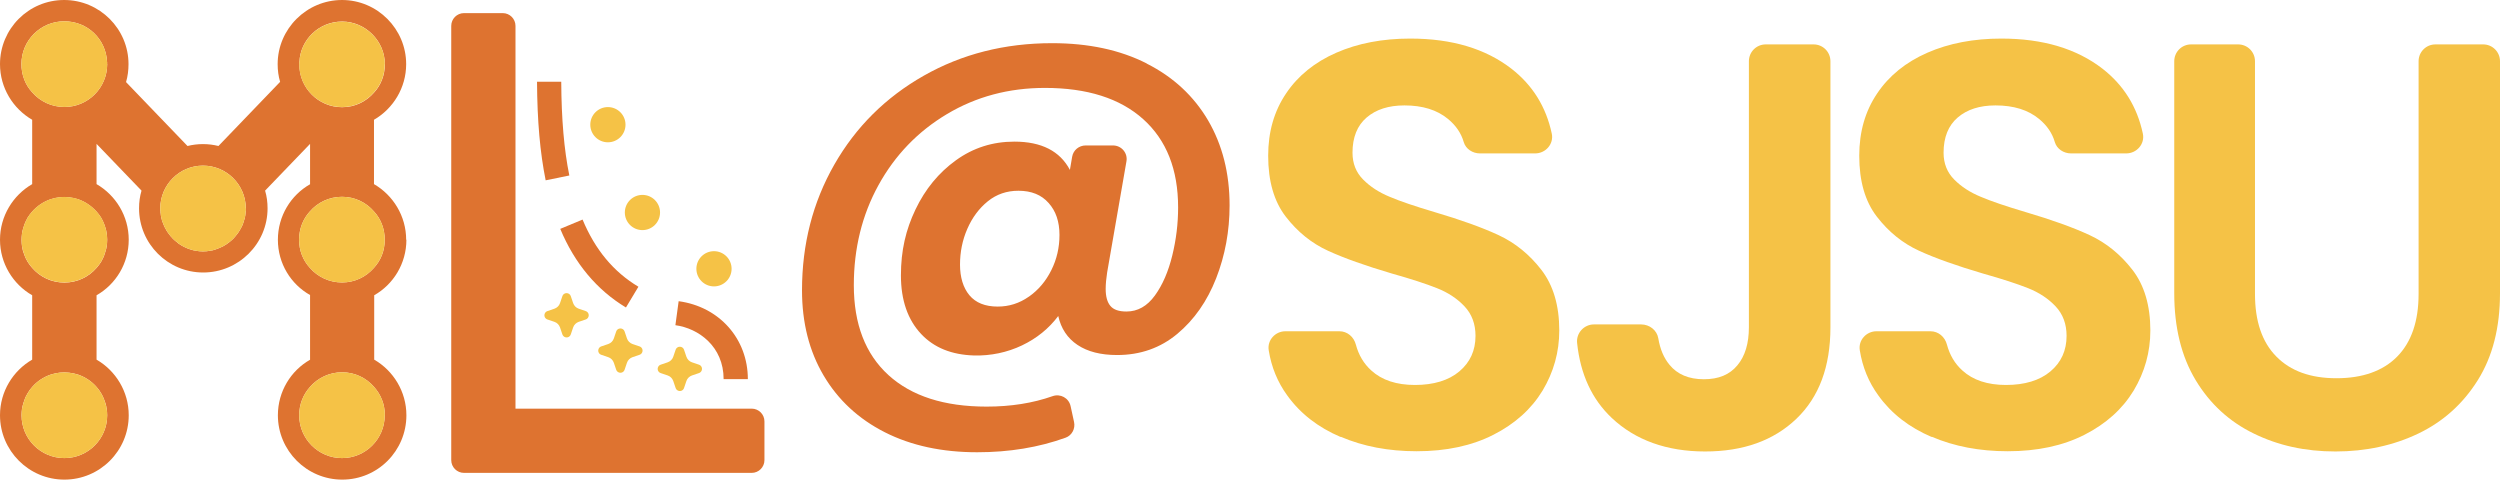 <svg width="163" height="32" viewBox="0 0 163 32" fill="none" xmlns="http://www.w3.org/2000/svg">
<path d="M26.482 15.632C26.482 14.089 25.634 12.729 24.384 12.005V7.809C25.634 7.085 26.482 5.725 26.482 4.182C26.482 1.886 24.603 0 22.3 0C19.997 0 18.103 1.879 18.103 4.182C18.103 4.584 18.154 4.972 18.264 5.337L14.243 9.519C13.921 9.439 13.585 9.395 13.234 9.395C12.883 9.395 12.546 9.439 12.225 9.519L8.218 5.352C8.328 4.979 8.379 4.584 8.379 4.182C8.379 1.886 6.5 0 4.182 0C1.864 0 0 1.879 0 4.182C0 5.725 0.848 7.085 2.098 7.809V12.005C0.848 12.729 0 14.089 0 15.632C0 17.174 0.848 18.534 2.098 19.251V23.448C0.848 24.171 0 25.531 0 27.074C0 29.384 1.879 31.271 4.197 31.271C6.514 31.271 8.393 29.392 8.393 27.074C8.393 25.531 7.545 24.171 6.295 23.448V19.251C7.545 18.542 8.393 17.182 8.393 15.632C8.393 14.082 7.545 12.729 6.295 12.005V9.381L9.227 12.429C9.117 12.795 9.066 13.182 9.066 13.585C9.066 15.895 10.945 17.767 13.248 17.767C15.551 17.767 17.445 15.895 17.445 13.585C17.445 13.182 17.394 12.795 17.284 12.429L20.216 9.381V12.013C18.966 12.722 18.118 14.082 18.118 15.632C18.118 17.182 18.966 18.534 20.216 19.236V23.455C18.966 24.164 18.118 25.524 18.118 27.074C18.118 29.384 19.997 31.271 22.314 31.271C24.632 31.271 26.497 29.392 26.497 27.074C26.497 25.531 25.648 24.171 24.398 23.448V19.251C25.648 18.542 26.497 17.182 26.497 15.632H26.482ZM6.588 25.634C6.668 25.765 6.748 25.919 6.8 26.08C6.851 26.226 6.909 26.365 6.931 26.511C6.931 26.555 6.946 26.606 6.96 26.657C6.975 26.789 6.99 26.928 6.99 27.074C6.99 28.617 5.739 29.867 4.197 29.867C2.654 29.867 1.404 28.617 1.404 27.074C1.404 26.928 1.418 26.789 1.433 26.657C1.448 26.606 1.462 26.548 1.462 26.511C1.492 26.365 1.543 26.226 1.594 26.08C1.645 25.919 1.725 25.773 1.806 25.634C1.886 25.488 1.996 25.349 2.098 25.232C2.42 24.859 2.837 24.588 3.297 24.427C3.392 24.398 3.502 24.376 3.59 24.347C3.78 24.303 3.992 24.281 4.197 24.281C4.401 24.281 4.613 24.31 4.804 24.347C4.899 24.376 5.008 24.398 5.096 24.427C5.557 24.588 5.973 24.859 6.295 25.232C6.405 25.356 6.507 25.488 6.588 25.634ZM6.588 14.184C6.668 14.33 6.748 14.476 6.8 14.63C6.851 14.762 6.895 14.915 6.931 15.062V15.076C6.946 15.127 6.946 15.186 6.96 15.237C6.975 15.361 6.99 15.507 6.99 15.639C6.99 15.785 6.975 15.924 6.96 16.056C6.946 16.107 6.931 16.166 6.931 16.202C6.887 16.348 6.851 16.494 6.8 16.633C6.748 16.794 6.668 16.926 6.588 17.079C6.507 17.211 6.397 17.35 6.295 17.467C5.783 18.059 5.03 18.425 4.197 18.425C3.363 18.425 2.61 18.059 2.098 17.467C1.989 17.343 1.886 17.211 1.806 17.079C1.725 16.933 1.645 16.794 1.594 16.633C1.543 16.502 1.484 16.348 1.462 16.202C1.462 16.158 1.448 16.107 1.433 16.056C1.418 15.924 1.404 15.785 1.404 15.639C1.404 15.507 1.418 15.368 1.433 15.237C1.448 15.186 1.448 15.127 1.462 15.076V15.062C1.506 14.915 1.543 14.769 1.594 14.63C1.645 14.484 1.725 14.338 1.806 14.184C1.886 14.053 1.996 13.914 2.098 13.797C2.42 13.431 2.837 13.153 3.297 12.992C3.392 12.963 3.502 12.941 3.59 12.912C3.78 12.868 3.992 12.846 4.197 12.846C4.401 12.846 4.613 12.875 4.804 12.912C4.899 12.941 5.008 12.963 5.096 12.992C5.557 13.153 5.973 13.438 6.295 13.797C6.405 13.921 6.507 14.053 6.588 14.184ZM6.99 4.182C6.99 5.725 5.739 6.975 4.197 6.975C3.363 6.975 2.61 6.609 2.098 6.017C1.652 5.535 1.396 4.891 1.396 4.175C1.396 2.639 2.647 1.389 4.189 1.389C5.732 1.389 6.917 2.574 6.982 4.051V4.175L6.99 4.182ZM16.034 13.738L16.019 13.753V13.797C16.019 13.841 16.019 13.892 16.005 13.928C16.005 13.994 15.99 14.074 15.975 14.14C15.975 14.184 15.961 14.221 15.946 14.264C15.917 14.345 15.895 14.44 15.866 14.52C15.836 14.601 15.815 14.681 15.771 14.762C15.727 14.842 15.69 14.922 15.646 14.988C15.595 15.069 15.551 15.149 15.5 15.215C15.405 15.339 15.31 15.456 15.208 15.566C15.127 15.646 15.047 15.712 14.966 15.778C14.835 15.888 14.681 15.983 14.535 16.063C14.374 16.143 14.213 16.209 14.038 16.268C13.928 16.312 13.811 16.334 13.701 16.348C13.555 16.378 13.395 16.392 13.234 16.392C13.073 16.392 12.912 16.378 12.766 16.348C12.656 16.334 12.539 16.304 12.429 16.268C12.298 16.224 12.144 16.173 12.027 16.107C11.918 16.056 11.815 15.997 11.72 15.931C11.669 15.902 11.611 15.866 11.559 15.807C11.464 15.741 11.369 15.661 11.274 15.566C11.165 15.456 11.069 15.339 10.982 15.215C10.931 15.149 10.872 15.069 10.835 14.988C10.792 14.922 10.755 14.842 10.711 14.762C10.682 14.681 10.645 14.601 10.616 14.52C10.572 14.44 10.55 14.345 10.536 14.264C10.521 14.221 10.507 14.184 10.507 14.14C10.492 14.074 10.477 13.994 10.477 13.928C10.463 13.884 10.463 13.833 10.463 13.797V13.753C10.463 13.753 10.448 13.738 10.448 13.723V13.592C10.448 12.049 11.698 10.799 13.234 10.799C14.769 10.799 16.027 12.049 16.027 13.592V13.738H16.034ZM19.507 4.182V4.051L19.521 4.036C19.587 2.574 20.808 1.404 22.307 1.404C23.806 1.404 25.093 2.654 25.093 4.189C25.093 4.899 24.837 5.549 24.391 6.032C23.879 6.624 23.14 6.99 22.307 6.99C20.764 6.99 19.514 5.739 19.514 4.197L19.507 4.182ZM25.085 27.074C25.085 28.617 23.835 29.867 22.3 29.867C20.764 29.867 19.507 28.617 19.507 27.074C19.507 26.372 19.763 25.729 20.209 25.232C20.721 24.639 21.474 24.274 22.307 24.274C23.14 24.274 23.879 24.639 24.391 25.232C24.837 25.729 25.093 26.372 25.093 27.074H25.085ZM22.3 18.417C21.466 18.417 20.713 18.052 20.201 17.46C19.755 16.977 19.5 16.334 19.5 15.632C19.5 14.93 19.755 14.272 20.201 13.789C20.713 13.197 21.466 12.832 22.3 12.832C23.133 12.832 23.872 13.197 24.384 13.789C24.829 14.272 25.085 14.915 25.085 15.632C25.085 16.348 24.829 16.977 24.384 17.46C23.872 18.052 23.133 18.417 22.3 18.417Z" fill="#DE7330"/>
<path d="M16.034 13.592V13.738L16.019 13.753V13.797C16.019 13.841 16.019 13.892 16.004 13.928C16.004 13.994 15.99 14.075 15.975 14.14C15.975 14.184 15.96 14.221 15.946 14.264C15.917 14.345 15.895 14.44 15.866 14.52C15.836 14.601 15.814 14.681 15.77 14.762C15.727 14.842 15.69 14.923 15.646 14.988C15.595 15.069 15.551 15.149 15.5 15.215C15.405 15.339 15.31 15.456 15.207 15.566C15.127 15.646 15.047 15.712 14.966 15.778C14.835 15.888 14.681 15.983 14.535 16.063C14.374 16.144 14.213 16.209 14.038 16.268C13.928 16.312 13.811 16.334 13.701 16.348C13.555 16.378 13.394 16.392 13.233 16.392C13.072 16.392 12.912 16.378 12.765 16.348C12.656 16.334 12.539 16.304 12.429 16.268C12.297 16.224 12.144 16.173 12.027 16.107C11.917 16.056 11.815 15.997 11.72 15.931C11.669 15.902 11.61 15.866 11.559 15.807C11.464 15.741 11.369 15.661 11.274 15.566C11.164 15.456 11.069 15.339 10.982 15.215C10.93 15.149 10.872 15.069 10.835 14.988C10.791 14.923 10.755 14.842 10.711 14.762C10.682 14.681 10.645 14.601 10.616 14.52C10.572 14.44 10.55 14.345 10.536 14.264C10.521 14.221 10.506 14.184 10.506 14.14C10.492 14.075 10.477 13.994 10.477 13.928C10.462 13.884 10.462 13.833 10.462 13.797V13.753C10.462 13.753 10.448 13.738 10.448 13.723V13.592C10.448 12.049 11.698 10.799 13.233 10.799C14.769 10.799 16.026 12.049 16.026 13.592H16.034Z" fill="#F5C246"/>
<path d="M6.99 4.058V4.182C6.99 5.725 5.739 6.975 4.197 6.975C3.363 6.975 2.61 6.61 2.098 6.017C1.652 5.535 1.396 4.891 1.396 4.175C1.396 2.64 2.647 1.389 4.189 1.389C5.732 1.389 6.917 2.574 6.982 4.051L6.99 4.058Z" fill="#F5C246"/>
<path fill-rule="evenodd" clip-rule="evenodd" d="M25.085 4.182C25.085 4.891 24.829 5.542 24.384 6.025C23.872 6.617 23.133 6.982 22.3 6.982C20.757 6.982 19.507 5.732 19.507 4.189V4.058L19.521 4.043C19.587 2.581 20.808 1.411 22.307 1.411C23.806 1.411 25.093 2.661 25.093 4.197L25.085 4.182Z" fill="#F5C246"/>
<path fill-rule="evenodd" clip-rule="evenodd" d="M25.085 27.074C25.085 28.617 23.835 29.867 22.3 29.867C20.764 29.867 19.507 28.617 19.507 27.074C19.507 26.372 19.763 25.729 20.209 25.232C20.721 24.639 21.474 24.274 22.307 24.274C23.141 24.274 23.879 24.639 24.391 25.232C24.837 25.729 25.093 26.372 25.093 27.074H25.085Z" fill="#F5C246"/>
<path fill-rule="evenodd" clip-rule="evenodd" d="M25.085 15.632C25.085 16.334 24.829 16.977 24.384 17.46C23.872 18.052 23.133 18.417 22.3 18.417C21.466 18.417 20.713 18.052 20.201 17.46C19.755 16.977 19.5 16.334 19.5 15.632C19.5 14.93 19.755 14.272 20.201 13.789C20.713 13.197 21.466 12.832 22.3 12.832C23.133 12.832 23.872 13.197 24.384 13.789C24.829 14.272 25.085 14.915 25.085 15.632Z" fill="#F5C246"/>
<path fill-rule="evenodd" clip-rule="evenodd" d="M6.99 27.074C6.99 28.617 5.739 29.867 4.197 29.867C2.654 29.867 1.404 28.617 1.404 27.074C1.404 26.928 1.418 26.789 1.433 26.657C1.448 26.606 1.462 26.548 1.462 26.511C1.506 26.365 1.543 26.219 1.594 26.08C1.645 25.919 1.726 25.773 1.806 25.634C1.886 25.488 1.996 25.349 2.098 25.232C2.42 24.859 2.837 24.588 3.297 24.427C3.393 24.398 3.502 24.376 3.59 24.347C3.78 24.303 3.992 24.281 4.197 24.281C4.401 24.281 4.614 24.31 4.804 24.347C4.899 24.376 5.008 24.398 5.096 24.427C5.557 24.588 5.973 24.859 6.295 25.232C6.405 25.356 6.507 25.488 6.588 25.634C6.668 25.765 6.748 25.919 6.8 26.08C6.851 26.211 6.895 26.365 6.931 26.511C6.931 26.555 6.946 26.606 6.96 26.657C6.975 26.789 6.99 26.928 6.99 27.074Z" fill="#F5C246"/>
<path fill-rule="evenodd" clip-rule="evenodd" d="M6.99 15.632C6.99 15.778 6.975 15.917 6.96 16.049C6.946 16.1 6.931 16.158 6.931 16.195C6.887 16.341 6.851 16.487 6.8 16.626C6.748 16.787 6.668 16.919 6.588 17.072C6.507 17.204 6.397 17.343 6.295 17.46C5.783 18.052 5.03 18.418 4.197 18.418C3.363 18.418 2.61 18.052 2.098 17.46C1.989 17.335 1.886 17.204 1.806 17.072C1.726 16.926 1.645 16.787 1.594 16.626C1.543 16.495 1.499 16.341 1.462 16.195C1.462 16.151 1.448 16.1 1.433 16.049C1.418 15.917 1.404 15.778 1.404 15.632C1.404 15.5 1.418 15.361 1.433 15.23C1.448 15.178 1.448 15.12 1.462 15.069V15.054C1.506 14.908 1.543 14.762 1.594 14.623C1.645 14.477 1.726 14.33 1.806 14.177C1.886 14.045 1.996 13.906 2.098 13.789C2.42 13.424 2.837 13.146 3.297 12.985C3.393 12.956 3.502 12.934 3.59 12.905C3.78 12.861 3.992 12.839 4.197 12.839C4.401 12.839 4.614 12.868 4.804 12.905C4.899 12.934 5.008 12.956 5.096 12.985C5.557 13.146 5.973 13.431 6.295 13.789C6.405 13.914 6.507 14.045 6.588 14.177C6.668 14.323 6.748 14.469 6.8 14.623C6.851 14.755 6.895 14.908 6.931 15.054V15.069C6.946 15.12 6.946 15.178 6.96 15.23C6.975 15.354 6.99 15.5 6.99 15.632Z" fill="#F5C246"/>
<path d="M48.76 24.72H47.18C47.18 22.592 45.55 21.408 44.036 21.203L44.248 19.638C46.903 19.997 48.76 22.088 48.76 24.72ZM40.812 20.048C38.918 18.907 37.471 17.182 36.528 14.922L37.983 14.316C38.809 16.29 40.001 17.723 41.624 18.695L40.812 20.048ZM35.577 11.757C35.212 9.943 35.029 7.904 35.014 5.33H36.593C36.608 7.794 36.776 9.739 37.12 11.442L35.577 11.757Z" fill="#DE7330"/>
<path d="M49.008 30.832H30.254C29.794 30.832 29.421 30.459 29.421 29.999V1.689C29.421 1.228 29.794 0.855 30.254 0.855H32.777C33.237 0.855 33.61 1.228 33.61 1.689V26.643H49.008C49.469 26.643 49.842 27.016 49.842 27.476V29.999C49.842 30.459 49.469 30.832 49.008 30.832Z" fill="#DE7330"/>
<path d="M39.635 9.278C40.269 9.278 40.783 8.764 40.783 8.13C40.783 7.496 40.269 6.982 39.635 6.982C39.001 6.982 38.487 7.496 38.487 8.13C38.487 8.764 39.001 9.278 39.635 9.278Z" fill="#F5C246"/>
<path d="M46.552 18.673C47.186 18.673 47.7 18.159 47.7 17.525C47.7 16.891 47.186 16.377 46.552 16.377C45.918 16.377 45.404 16.891 45.404 17.525C45.404 18.159 45.918 18.673 46.552 18.673Z" fill="#F5C246"/>
<path d="M41.887 15.003C42.521 15.003 43.035 14.489 43.035 13.855C43.035 13.221 42.521 12.707 41.887 12.707C41.253 12.707 40.739 13.221 40.739 13.855C40.739 14.489 41.253 15.003 41.887 15.003Z" fill="#F5C246"/>
<path fill-rule="evenodd" clip-rule="evenodd" d="M36.944 19.112C37.069 19.112 37.178 19.192 37.215 19.309L37.369 19.763C37.427 19.931 37.559 20.07 37.734 20.128L38.187 20.282C38.341 20.333 38.421 20.494 38.37 20.647C38.341 20.735 38.275 20.801 38.187 20.83L37.734 20.984C37.566 21.042 37.427 21.174 37.369 21.349L37.215 21.802C37.164 21.956 37.003 22.037 36.849 21.985C36.762 21.956 36.696 21.89 36.667 21.802L36.513 21.349C36.455 21.181 36.323 21.042 36.148 20.984L35.694 20.83C35.541 20.779 35.46 20.618 35.511 20.465C35.541 20.377 35.606 20.311 35.694 20.282L36.148 20.128C36.316 20.07 36.455 19.938 36.513 19.763L36.667 19.309C36.703 19.192 36.813 19.112 36.937 19.112H36.944Z" fill="#F5C246"/>
<path fill-rule="evenodd" clip-rule="evenodd" d="M44.329 22.607C44.453 22.607 44.563 22.687 44.599 22.804L44.753 23.258C44.811 23.426 44.943 23.565 45.118 23.623L45.572 23.777C45.725 23.828 45.806 23.989 45.755 24.142C45.725 24.23 45.66 24.296 45.572 24.325L45.118 24.479C44.95 24.537 44.811 24.669 44.753 24.844L44.599 25.297C44.548 25.451 44.387 25.531 44.234 25.48C44.146 25.451 44.08 25.385 44.051 25.297L43.897 24.844C43.839 24.676 43.707 24.537 43.532 24.479L43.078 24.325C42.925 24.274 42.845 24.113 42.896 23.959C42.925 23.872 42.991 23.806 43.078 23.777L43.532 23.623C43.7 23.565 43.839 23.433 43.897 23.258L44.051 22.804C44.087 22.687 44.197 22.607 44.322 22.607H44.329Z" fill="#F5C246"/>
<path fill-rule="evenodd" clip-rule="evenodd" d="M40.454 21.415C40.578 21.415 40.688 21.495 40.724 21.612L40.878 22.066C40.936 22.234 41.068 22.373 41.243 22.431L41.697 22.585C41.85 22.636 41.931 22.797 41.88 22.95C41.85 23.038 41.785 23.104 41.697 23.133L41.243 23.287C41.075 23.345 40.936 23.477 40.878 23.652L40.724 24.106C40.673 24.259 40.512 24.34 40.359 24.288C40.271 24.259 40.205 24.193 40.176 24.106L40.022 23.652C39.964 23.484 39.832 23.345 39.657 23.287L39.203 23.133C39.05 23.082 38.97 22.921 39.021 22.768C39.05 22.68 39.116 22.614 39.203 22.585L39.657 22.431C39.825 22.373 39.964 22.241 40.022 22.066L40.176 21.612C40.212 21.495 40.322 21.415 40.447 21.415H40.454Z" fill="#F5C246"/>
<path d="M74.766 4.146C76.506 5.023 77.837 6.266 78.773 7.86C79.701 9.454 80.169 11.296 80.169 13.387C80.169 15.069 79.877 16.648 79.292 18.147C78.707 19.638 77.866 20.845 76.762 21.766C75.658 22.687 74.35 23.148 72.836 23.148C71.769 23.148 70.913 22.929 70.255 22.49C69.597 22.051 69.18 21.422 68.998 20.604C68.391 21.415 67.601 22.058 66.636 22.519C65.671 22.98 64.582 23.206 63.507 23.177C62.052 23.133 60.904 22.673 60.063 21.781C59.186 20.852 58.74 19.573 58.74 17.957C58.74 16.341 59.054 14.988 59.69 13.658C60.326 12.327 61.204 11.26 62.33 10.448C63.456 9.636 64.72 9.234 66.139 9.234C67.901 9.234 69.107 9.848 69.758 11.077L69.904 10.221C69.977 9.79 70.35 9.483 70.789 9.483H72.566C73.121 9.483 73.545 9.98 73.443 10.528L72.185 17.767C72.127 18.154 72.09 18.512 72.09 18.841C72.09 19.331 72.193 19.704 72.397 19.945C72.602 20.194 72.953 20.311 73.443 20.311C74.181 20.311 74.796 19.96 75.3 19.266C75.804 18.571 76.177 17.701 76.433 16.655C76.689 15.61 76.813 14.572 76.813 13.526C76.813 11.048 76.053 9.132 74.54 7.772C73.026 6.412 70.884 5.732 68.127 5.732C65.773 5.732 63.646 6.302 61.745 7.436C59.844 8.569 58.352 10.119 57.277 12.071C56.203 14.023 55.669 16.202 55.669 18.593C55.669 21.13 56.422 23.082 57.928 24.457C59.434 25.824 61.562 26.511 64.326 26.511C65.905 26.511 67.338 26.285 68.625 25.831C69.136 25.648 69.685 25.948 69.802 26.475L70.028 27.513C70.124 27.944 69.889 28.39 69.48 28.536C67.725 29.172 65.802 29.487 63.711 29.487C61.423 29.487 59.412 29.055 57.694 28.185C55.976 27.315 54.645 26.08 53.702 24.486C52.759 22.892 52.291 21.035 52.291 18.929C52.291 15.924 52.993 13.19 54.397 10.733C55.8 8.277 57.745 6.346 60.231 4.935C62.717 3.524 65.503 2.815 68.595 2.815C70.972 2.815 73.026 3.254 74.766 4.138V4.146ZM67.089 19.339C67.703 18.907 68.186 18.337 68.544 17.62C68.903 16.904 69.078 16.136 69.078 15.317C69.078 14.455 68.844 13.76 68.369 13.234C67.901 12.7 67.243 12.437 66.402 12.437C65.642 12.437 64.976 12.663 64.406 13.124C63.836 13.585 63.39 14.184 63.068 14.923C62.746 15.661 62.593 16.436 62.593 17.255C62.593 18.074 62.797 18.761 63.207 19.251C63.616 19.741 64.231 19.989 65.049 19.989C65.788 19.989 66.46 19.777 67.075 19.346L67.089 19.339Z" fill="#DE7330"/>
<path d="M87.408 28.492C85.938 27.864 84.776 26.964 83.927 25.78C83.299 24.917 82.897 23.938 82.721 22.841C82.612 22.183 83.145 21.598 83.811 21.598H87.327C87.846 21.598 88.27 21.963 88.402 22.468C88.585 23.148 88.914 23.711 89.411 24.157C90.098 24.786 91.049 25.1 92.255 25.1C93.462 25.1 94.449 24.808 95.15 24.215C95.852 23.623 96.203 22.855 96.203 21.898C96.203 21.123 95.962 20.479 95.487 19.975C95.012 19.47 94.412 19.075 93.695 18.79C92.979 18.505 91.992 18.183 90.742 17.832C89.038 17.328 87.649 16.838 86.582 16.348C85.514 15.858 84.6 15.12 83.832 14.126C83.065 13.131 82.685 11.808 82.685 10.155C82.685 8.598 83.072 7.246 83.854 6.09C84.629 4.935 85.726 4.051 87.13 3.436C88.534 2.822 90.142 2.515 91.948 2.515C94.661 2.515 96.861 3.173 98.558 4.489C99.925 5.557 100.802 6.96 101.175 8.708C101.321 9.381 100.78 10.002 100.093 10.002H96.489C96.02 10.002 95.567 9.717 95.436 9.264C95.267 8.679 94.924 8.181 94.412 7.757C93.695 7.165 92.752 6.873 91.568 6.873C90.537 6.873 89.718 7.136 89.104 7.662C88.49 8.189 88.183 8.956 88.183 9.958C88.183 10.66 88.417 11.245 88.877 11.706C89.338 12.174 89.915 12.546 90.61 12.832C91.297 13.124 92.27 13.453 93.527 13.826C95.231 14.33 96.627 14.828 97.71 15.332C98.792 15.836 99.72 16.59 100.495 17.591C101.27 18.593 101.665 19.916 101.665 21.547C101.665 22.951 101.299 24.259 100.576 25.466C99.844 26.672 98.777 27.63 97.373 28.346C95.969 29.063 94.295 29.421 92.365 29.421C90.53 29.421 88.885 29.107 87.415 28.478L87.408 28.492Z" fill="#F5C246"/>
<path d="M118.247 2.895C118.854 2.895 119.344 3.385 119.344 3.992V21.342C119.344 23.901 118.605 25.89 117.121 27.308C115.637 28.727 113.656 29.436 111.17 29.436C108.684 29.436 106.629 28.705 105.087 27.25C103.793 26.029 103.039 24.398 102.827 22.358C102.762 21.715 103.281 21.152 103.924 21.152H107.002C107.543 21.152 108.033 21.525 108.121 22.058C108.238 22.76 108.479 23.338 108.852 23.784C109.364 24.413 110.117 24.727 111.089 24.727C112.062 24.727 112.771 24.427 113.275 23.821C113.78 23.221 114.028 22.387 114.028 21.335V3.992C114.028 3.385 114.518 2.895 115.125 2.895H118.24H118.247Z" fill="#F5C246"/>
<path d="M125.946 28.492C124.476 27.864 123.314 26.964 122.466 25.78C121.837 24.917 121.435 23.938 121.259 22.841C121.15 22.183 121.683 21.598 122.349 21.598H125.865C126.384 21.598 126.809 21.963 126.94 22.468C127.123 23.148 127.452 23.711 127.949 24.157C128.636 24.786 129.587 25.1 130.793 25.1C132 25.1 132.987 24.808 133.689 24.215C134.39 23.623 134.741 22.855 134.741 21.898C134.741 21.123 134.5 20.479 134.025 19.975C133.55 19.47 132.95 19.075 132.234 18.79C131.517 18.505 130.53 18.183 129.28 17.832C127.576 17.328 126.187 16.838 125.12 16.348C124.052 15.858 123.138 15.12 122.371 14.126C121.603 13.131 121.223 11.808 121.223 10.155C121.223 8.598 121.61 7.246 122.392 6.09C123.167 4.935 124.264 4.051 125.668 3.436C127.072 2.822 128.68 2.515 130.486 2.515C133.199 2.515 135.399 3.173 137.096 4.489C138.463 5.557 139.34 6.96 139.713 8.708C139.859 9.381 139.318 10.002 138.631 10.002H135.027C134.559 10.002 134.105 9.717 133.974 9.264C133.806 8.679 133.462 8.181 132.95 7.757C132.234 7.165 131.29 6.873 130.106 6.873C129.075 6.873 128.256 7.136 127.642 7.662C127.028 8.189 126.721 8.956 126.721 9.958C126.721 10.66 126.955 11.245 127.415 11.706C127.876 12.174 128.454 12.546 129.148 12.832C129.835 13.124 130.808 13.453 132.065 13.826C133.769 14.33 135.165 14.828 136.248 15.332C137.33 15.836 138.258 16.59 139.033 17.591C139.808 18.593 140.203 19.916 140.203 21.547C140.203 22.951 139.837 24.259 139.114 25.466C138.382 26.672 137.315 27.63 135.911 28.346C134.507 29.063 132.833 29.421 130.903 29.421C129.068 29.421 127.423 29.107 125.953 28.478L125.946 28.492Z" fill="#F5C246"/>
<path d="M145.928 2.895C146.535 2.895 147.025 3.385 147.025 3.992V19.163C147.025 20.947 147.486 22.307 148.421 23.25C149.35 24.194 150.651 24.661 152.34 24.661C154.029 24.661 155.367 24.194 156.296 23.25C157.224 22.307 157.692 20.947 157.692 19.163V3.992C157.692 3.385 158.182 2.895 158.789 2.895H161.904C162.51 2.895 163 3.385 163 3.992V19.119C163 21.357 162.518 23.243 161.553 24.786C160.588 26.328 159.293 27.491 157.678 28.266C156.062 29.041 154.256 29.436 152.275 29.436C150.293 29.436 148.538 29.048 146.945 28.266C145.351 27.491 144.086 26.328 143.157 24.786C142.229 23.243 141.761 21.357 141.761 19.119V3.992C141.761 3.385 142.251 2.895 142.857 2.895H145.936H145.928Z" fill="#F5C246"/>
</svg>
